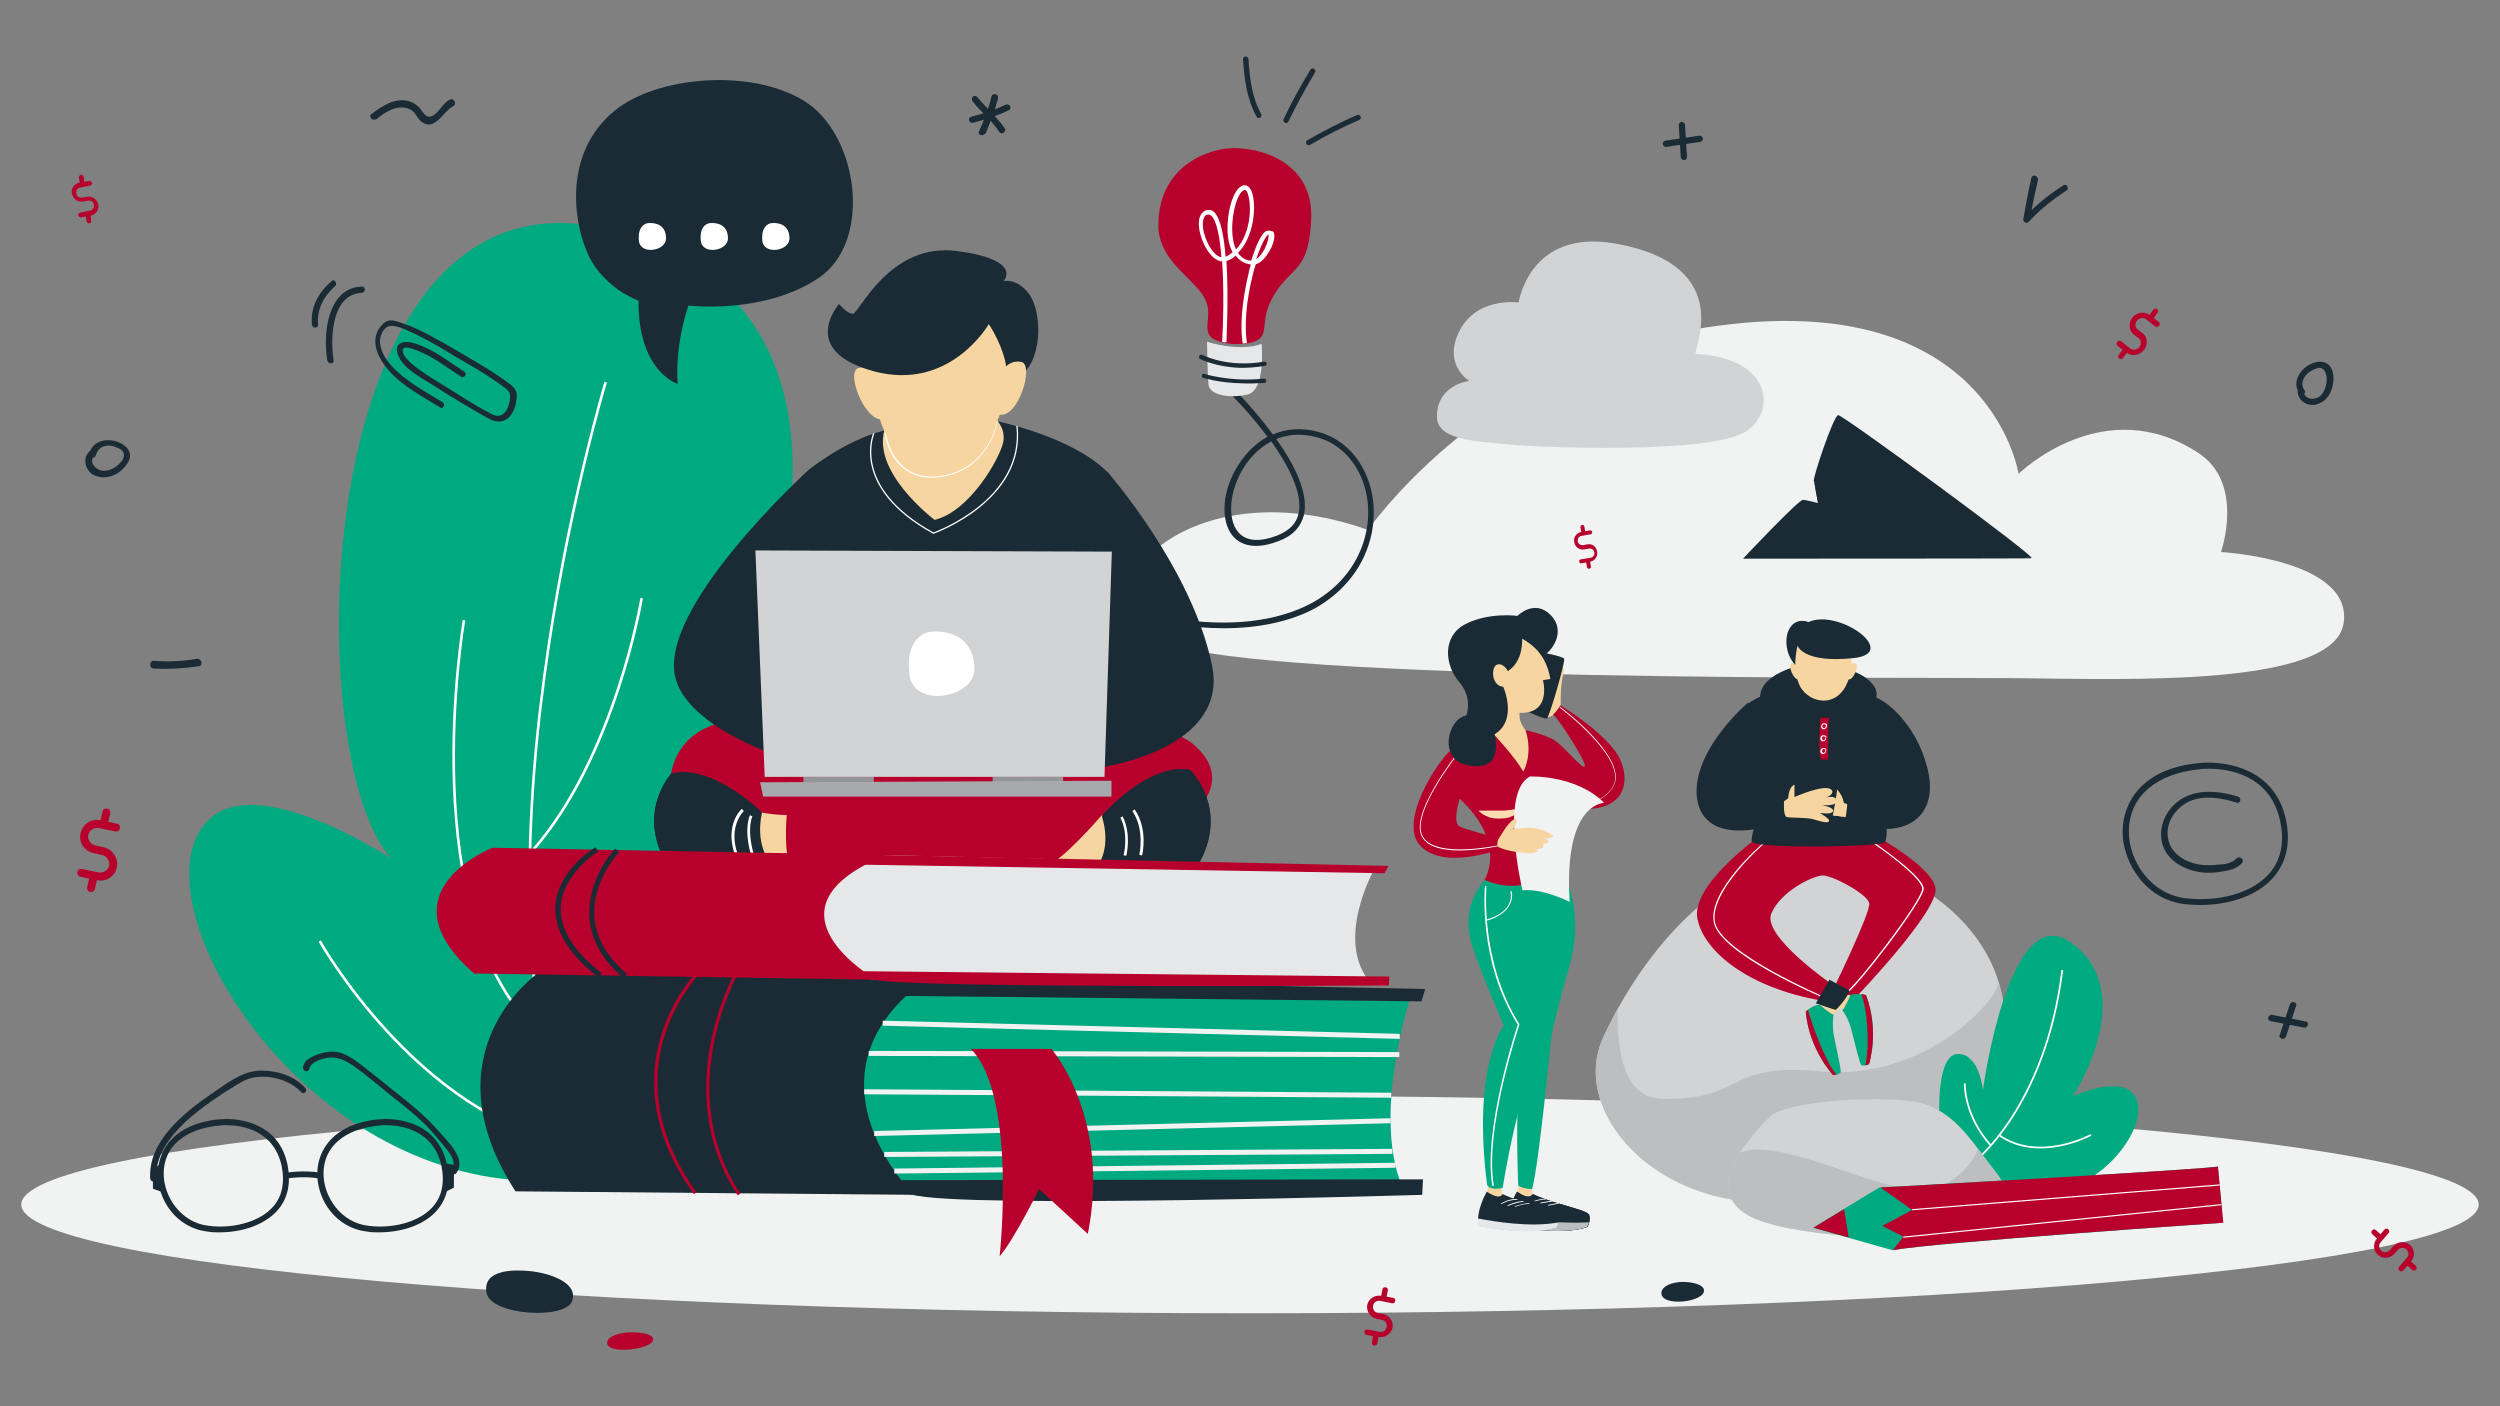 <?xml version="1.0" encoding="utf-8"?>
<!-- Generator: Adobe Illustrator 18.0.0, SVG Export Plug-In . SVG Version: 6.00 Build 0)  -->
<!DOCTYPE svg PUBLIC "-//W3C//DTD SVG 1.1//EN" "http://www.w3.org/Graphics/SVG/1.1/DTD/svg11.dtd">
<svg version="1.1" id="Layer_1" xmlns="http://www.w3.org/2000/svg" xmlns:xlink="http://www.w3.org/1999/xlink" x="0px" y="0px"
	 viewBox="0 0 3840 2160" enable-background="new 0 0 3840 2160" xml:space="preserve">
<rect x="0" y="0" width="3840" height="2160" fill="#808080" stroke="none"/>
<g>
	<path fill="#F1F2F2" d="M3411.4,847.9c0,0,203.3,11.3,188.4,109.4c-14.9,97.5-328.1,86.2-498.7,84.4
		c-170.6-1.8-1147.2,6.5-1313.1-54.1c-151.6-55.3,22-277,313.3-173.6c0,0,167-241.9,474.9-303.2c476.7-94.5,524.3,217,524.3,217
		s130.8-128.4,277-31.5C3448.3,743.3,3411.4,847.9,3411.4,847.9z"/>
	<path fill="#D1D3D4" d="M2257,585.2c0,0-49.3,4.8-49.9,54.1c0,36.3,53.5,38,118.3,44c44.6,4.2,302,14.3,356.7-20.8
		c45.8-29.7,41-112.3-77.3-118.9c-7.1-0.6,66.6-135.5-123-169.4c-132.6-23.8-149.2,90.4-149.2,90.4s-70.1-10.1-94.5,51.7
		C2219.6,563.2,2257,585.2,2257,585.2z"/>
	<path fill="#1A2B35" d="M1879.6,965c-25,0-51.7-2.4-79.7-6.5l1.2-8.9c86.8,14.3,161.1,5.3,214.6-23.8c44-24.4,73.1-63,82.6-108.2
		c14.3-67.2-19.6-132-76.7-146.2c-24.4-6.5-44.6-3.6-61.2,3c26.7,37.4,49.3,81.4,42.8,114.7c-4.2,19.6-17.2,33.9-39.8,42.2
		c-41.6,16-61.8,1.8-70.1-8.3c-19.6-23.8-16-71.3,9.5-110c11.9-18.4,27.3-32.7,44-42.2c-29.1-39.2-60.6-69.5-61.2-70.1l6.5-6.5
		c2.4,2.4,33.9,33.3,63,73.1c20.8-8.9,44.6-10.7,68.4-4.2c30.9,7.7,56.5,29.1,71.3,58.8c14.9,29.1,19,63.6,11.9,98.1
		c-10.1,48.1-41,88.6-87.4,114.7C1982.4,954.3,1934.3,965,1879.6,965z M1952.7,677.9c-21.4,11.3-35.1,29.1-41.6,39.2
		c-22.6,35.1-26.7,79.1-9.5,99.9c11.9,14.3,32.1,16,59.4,5.9c19.6-7.7,30.9-19,33.9-35.7C2000.8,756.4,1978.3,714.2,1952.7,677.9z"
		/>
	<path fill="#B7002B" d="M1858.2,515.7c10.1,14.3,60.6,17.8,76.1,4.8c14.9-13.1-0.6-30.9,25-71.3c25.6-40.4,51.7-32.1,54.7-114.1
		c3-76.7-63-107-117.7-107.6c-36.3-0.6-115.3,24.4-117.1,115.9c-1.2,50.5,41,74.9,65.4,105.8
		C1867.1,478.8,1846.9,499.6,1858.2,515.7z"/>
	<path fill="#E6E7E8" d="M1854,524.6c0,1.2,51.1,16,83.8,3.6c0,0,7.1,71.3-22,77.9c-29.1,6.5-57.1,0-59.4-14.3
		C1854.6,578.1,1854,524.6,1854,524.6z"/>
	<path fill="#FFFFFF" d="M1945.6,354.6c-8.3,3-17.2,25-23.8,45.8c-9.5-0.6-15.5-5.3-20.2-11.9c25-25.6,27.9-70.7,22-91.5
		c-3.6-11.3-8.9-12.5-12.5-12.5c-15.5,1.8-26.2,37.4-25.6,67.8c0,14.3,3,26.2,7.7,35.1c-3,2.4-5.3,4.8-8.9,5.9
		c-0.6,0.6-1.2,0.6-1.8,1.2c-2.4-31.5-7.7-58.8-17.2-68.4c-3-3-6.5-4.2-10.1-3.6c-5.9,0.6-10.1,4.8-12.5,11.3
		c-5.3,17.2,6.5,49.9,22,62.4c4.2,3,8.3,5.3,12.5,5.3c3,44,1.8,96.3,0,123.6c1.2,0,2.4,0.6,3,0.6h3.6c0-4.2,3.6-69.5,0-124.8
		c1.8-0.6,3-1.2,4.8-1.8c3.6-1.8,6.5-3.6,9.5-6.5c5.4,7.7,13.7,12.5,23.2,13.7c-1.8,5.3-3,10.1-3.6,14.3
		c-4.8,19.6-14.9,68.4-8.9,107c2.4,0,4.8-0.6,6.5-0.6c-4.2-26.2-1.2-64.2,8.9-104.6c1.2-5.9,3-11.3,4.8-16.6
		c11.9-3,19.6-18.4,22.6-23.2c4.8-9.5,8.3-22,3.6-27.3C1952.1,355.2,1949.7,353.4,1945.6,354.6z M1868.3,391.4
		c-13.7-11.3-24.4-40.4-19.6-55.3c1.8-5.9,5.3-6.5,6.5-6.5h0.6c1.8,0,3,0.6,4.8,1.8c8.3,7.7,13.1,33.3,15.5,63.6
		C1873.6,395,1870.7,393.2,1868.3,391.4z M1898.6,383.1c-4.8-10.1-5.9-22.6-5.9-30.3c-0.6-30.3,10.1-60.6,19.6-61.2l0,0
		c1.2,0,3.6,2.4,4.8,7.7C1923,318.3,1920.6,359.3,1898.6,383.1z M1942,383.1c-3,5.9-7.7,11.9-12.5,14.9
		c7.7-22.6,14.9-35.7,18.4-37.4h0.6C1949.1,362.9,1947.9,371.8,1942,383.1z"/>
	<path fill="#1A2B35" d="M1905.1,565c-37.4-1.2-60.6-13.1-61.8-13.7c-1.8-1.2-2.4-3-1.2-4.8c1.2-1.8,3-2.4,4.8-1.2
		c0.6,0,38.6,20.2,95.1,10.1c1.8,0,3.6,1.2,3.6,3c0,1.8-1.2,3.6-3,3.6C1928.9,564.4,1916.4,565,1905.1,565z"/>
	<path fill="#1A2B35" d="M1908.1,588.8c-35.7-0.6-58.8-8.3-60-8.3c-1.8-0.6-3-2.4-1.8-4.2c0.6-1.8,2.4-3,4.2-1.8
		c0.6,0,38.6,12.5,90.9,7.1c1.8,0,3.6,1.2,3.6,3c0,1.8-1.2,3.6-3,3.6C1930.1,588.8,1918.8,589.4,1908.1,588.8z"/>
	<path fill="#F1F2F2" d="M1920,2017.2c1042.6,0,1887.3-74.9,1887.3-167s-844.7-167-1887.3-167s-1887.3,74.3-1887.3,167
		C32.7,1942.3,877.4,2017.2,1920,2017.2z"/>
	<path fill="#00AA80" d="M1037.9,1795.5c41-11.3,167-60.6,120.7-115.9c-48.7-57.7-141.5,11.3-141.5,11.3s308.5-254.4,210.4-350.7
		c-77.9-76.1-244.9,52.3-244.9,52.3s514.8-804.9,20.2-1017.1c-526.1-225.3-554,776.9-401.8,943.4c0,0-192-126.6-272.8-66
		c-126,94.5,78.5,488.6,410.7,552.8C817.3,1820.4,946.3,1821,1037.9,1795.5z"/>
	<path fill="none" stroke="#FFFFFF" stroke-width="4.042" stroke-miterlimit="10" d="M930.3,587c0,0-241.3,797.1-30.3,1228.7"/>
	<path fill="none" stroke="#FFFFFF" stroke-width="4.042" stroke-miterlimit="10" d="M985.6,918.7c0,0-41,246.7-170.6,391.1"/>
	<path fill="none" stroke="#FFFFFF" stroke-width="4.042" stroke-miterlimit="10" d="M712.7,952.6c0,0-80.2,464.2,120.1,637.8"/>
	<path fill="none" stroke="#FFFFFF" stroke-width="4.042" stroke-miterlimit="10" d="M1078.3,1482.2c0,0-87.4,155.1-221.1,217"/>
	<path fill="none" stroke="#FFFFFF" stroke-width="4.042" stroke-miterlimit="10" d="M491,1445.3c0,0,149.8,268.1,386.4,312.7"/>
	<path fill="none" stroke="#FFFFFF" stroke-width="4.042" stroke-miterlimit="10" d="M1041.4,1743.7c0,0-45.8,30.9-151,47"/>
	<path fill="#1A2B35" d="M1241.8,721.9c0,0,57.1-46.4,116.5-60.6c59.4-14.3,110.6,0.6,110.6,0.6l63-14.9c0,0,114.7,23.8,168.2,77.3
		V842c0,0-10.7,100.5-12.5,102.2c-1.8,1.8-51.7,29.1-51.7,29.1l-20.2,66l-5.3,30.9l-11.9,88l-137.9,3.6l-186.1-51.1l-54.7-212.8
		L1241.8,721.9z"/>
	<path fill="#B7002B" d="M1260.8,1135.6c-2.4-1.2-110.6-57.1-184.9-13.1s-39.2,143.9-39.2,143.9l121.9,14.9c0,0,157.5-3,166.4-6.5
		c9.5-3.6,50.5-85,50.5-85l-88-52.3L1260.8,1135.6z"/>
	<path fill="#F7D5A0" d="M1234,1251c0,0-35.7,4.2-72.5-4.8l3,74.3l66-2.4L1234,1251z"/>
	<path fill="#1A2B35" d="M1030.7,1188.6c0,0-55.3,61.2-4.2,142.1l153.4-10.7c0,0-19.6-25-9.5-71.9
		C1171,1248,1093.2,1171.3,1030.7,1188.6z"/>
	<path fill="#1A2B35" d="M1070,1188.6c-25.6,19.6-54.7,61.8-26.7,140.9l-16.6,1.2c-51.7-80.8,4.2-142.1,4.2-142.1
		C1043.2,1185,1056.9,1185.6,1070,1188.6z"/>
	<path fill="#F7D5A0" d="M1525.9,640.5c0,0,20.2,14.9,14.9,39.2s-50.5,105.2-105.2,118.9c0,0-102.2-76.7-74.9-144.4
		c26.7-67.8,66.6-35.7,66.6-35.7L1525.9,640.5z"/>
	<path fill="#F7D5A0" d="M1360,654.2c26.7-67.8,66.6-35.7,66.6-35.7l99.3,22c0,0,3,1.8,5.9,5.9c0,0-11.9,77.3-90.9,85.6
		C1370.2,740.4,1355.9,664.9,1360,654.2z"/>
	<path fill="#FFFFFF" d="M1430.8,733.8c-30.3,0-48.1-16-57.1-29.7c-14.3-20.8-16.6-44-14.3-49.3c14.3-36.3,32.1-44,45.2-44
		c12.5,0,21.4,6.5,22.6,7.7l99.3,22c0,0,3,2.4,5.9,5.9l0,0v0.6c0,0.6-13.1,77.9-91.5,86.2C1437.9,733.8,1434.4,733.8,1430.8,733.8z
		 M1404.6,612c-17.2,0-32.7,14.9-43.4,42.8c-1.8,4.8,0.6,27.9,14.3,48.1c8.9,13.1,26.2,29.1,55.9,29.1c3,0,6.5,0,10.1-0.6
		c74.3-8.3,89.2-79.1,90.4-85c-3-3-4.8-4.8-5.3-5.3l-99.3-22C1426,619.1,1417.1,612,1404.6,612z"/>
	<path fill="#F7D5A0" d="M1532.4,484.2c0,0,64.8,193.8-83.8,220.5c-148,26.7-98.7-219.9-98.7-219.9l112.9-23.2L1532.4,484.2z"/>
	<path fill="#F7D5A0" d="M1348.8,576.9c0,0-11.3-17.8-30.9-11.3c-19.6,6.5,13.1,90.4,42.8,77.3
		C1391,630.4,1348.8,576.9,1348.8,576.9z"/>
	<path fill="#1A2B35" d="M1518.8,497.8c0,0-59.4,104-176.5,72.5c-117.1-31.5-53.5-103.4-53.5-103.4s11.9,14.9,21.4,14.9
		c9.5-0.6,55.9-109.4,159.3-96.3c103.4,13.7,71.9,46.4,71.9,46.4s21.4-5.9,40.4,21.4c19,27.3,20.8,105.2-19.6,127.2l-17.2-18.4
		C1546.1,561.4,1540.2,530.5,1518.8,497.8z"/>
	<path fill="#F7D5A0" d="M1539.6,569.8c0,0,10.1-18.4,29.7-13.7c19.6,4.8-5.9,90.9-36.9,80.2
		C1501.5,626.2,1539.6,569.8,1539.6,569.8z"/>
	<path fill="#B7002B" d="M1209.1,1243.8c0,0-5.9,54.1,3,82c0,0,364.4,30.9,510.6-19.6c145.6-50.5,165.8-114.1,111.8-161.7
		C1780.3,1096.4,1571.7,1082.7,1209.1,1243.8z"/>
	<path fill="#F7D5A0" d="M1692.3,1252.2c0,0-63,73.1-83.2,75.5l79.7-3l26.2-14.9l3-34.5L1692.3,1252.2z"/>
	<path fill="#1A2B35" d="M1827.9,1182.6c0,0,60,57.1,14.9,141.5l-154,1.2c0,0,17.8-26.2,3.6-71.9
		C1692.3,1252.2,1764.3,1170.1,1827.9,1182.6z"/>
	<path fill="#1A2B35" d="M1788.6,1185.6c26.7,17.8,59.4,57.7,37.4,138.5h16.6c45.2-84.4-14.9-141.5-14.9-141.5
		C1814.8,1179.6,1801.7,1181.4,1788.6,1185.6z"/>
	<path fill="#FFFFFF" d="M1729.8,1314.6c0.6-1.2,8.3-32.7-5.3-60.6l-3.6,1.8c13.1,26.2,5.3,57.1,4.8,57.7L1729.8,1314.6z"/>
	<path fill="#FFFFFF" d="M1754.2,1314c0.6-1.8,9.5-40.4-11.3-70.7l-3.6,2.4c19.6,29.1,10.7,67.2,10.7,67.2L1754.2,1314z"/>
	<path fill="#FFFFFF" d="M1153.2,1312.2l4.2-1.2c-10.7-39.2-1.8-57.1-1.8-57.1l-3.6-1.8C1152,1252.2,1141.9,1271.2,1153.2,1312.2z"
		/>
	<path fill="#FFFFFF" d="M1128.8,1312.8l4.2-1.2c-14.9-42.2,8.9-65.4,9.5-66l-3-3C1138.3,1242.6,1112.8,1267.6,1128.8,1312.8z"/>
	<path fill="#1A2B35" d="M1700.1,723.7c0,0,131.4,149.2,161.7,299c30.9,150.4-243.1,184.9-350.7,154l-10.7-70.7
		c0,0,145-65.4,142.7-93.3c-2.4-27.9-6.5-39.2-6.5-39.2S1594.3,843.2,1700.1,723.7z"/>
	<path fill="#1A2B35" d="M1241.8,721.9c0,0-234.8,214-203.9,321c27.3,96.9,255,158.7,325.2,148v-55.9c0,0-151-83.8-142.1-120.7
		c5.3-22,20.2-37.4,20.2-37.4S1313.7,769.5,1241.8,721.9z"/>
	<path fill="#939598" d="M1234,1193.3v8.3l108.2-0.6v-7.7H1234L1234,1193.3z"/>
	<path fill="#939598" d="M1524.7,1193.3v8.3l108.2-0.6v-7.7H1524.7L1524.7,1193.3z"/>
	<path fill="#A7A9AC" d="M1172.2,1223.6h535v-24.4l-539.7,2.4L1172.2,1223.6z"/>
	<path fill="#D1D3D4" d="M1174.6,1193.3h521.9l11.3-346l-547.5-1.8L1174.6,1193.3z"/>
	<path fill="#FFFFFF" d="M1429,970.4c30.9-3,66.6,9.5,67.8,55.9c1.2,46.4-93.9,62.4-99.9,10.1C1390.4,983.5,1418.3,971.6,1429,970.4
		z"/>
	<path fill="#1A2B35" d="M680,617.9c-17.8-10.7-36.9-21.4-53.5-33.9c-17.8-13.1-38-30.9-42.2-53.5c-1.8-7.7,0-14.9,3.6-21.4
		c4.8-7.1,9.5-9.5,17.2-8.3c11.9,1.8,23.8,8.3,34.5,13.1c20.8,10.1,40.4,22,60,33.9c19.6,11.3,39.8,22.6,58.8,35.7
		c5.4,3.6,11.3,7.7,16.6,11.9c6.5,5.3,9.5,7.7,8.3,17.8c-0.6,5.9-3,13.1-5.9,17.8c-5.9,8.9-13.7,9.5-22.6,4.8
		c-20.8-10.7-41.6-23.8-61.2-36.3c-20.2-12.5-42.2-25-60-39.8c-5.3-4.8-13.7-11.9-14.9-19.6c-2.4-11.9,17.2-3.6,23.2-1.2
		c24.4,9.5,45.2,26.2,66.6,39.8c4.8,3,9.5-4.8,4.8-7.7c-25-16-48.7-35.7-77.9-44c-14.3-4.2-30.9-1.2-24.4,17.2
		c8.3,22.6,35.1,35.1,53.5,47c27.3,17.8,54.7,33.9,82.6,49.9c9.5,5.3,19,9.5,29.7,3.6c10.7-5.9,14.9-19.6,16.6-30.9
		c1.8-10.7-1.2-16.6-9.5-23.2c-13.1-10.1-26.7-19-40.4-27.3c-27.9-16.6-56.5-33.9-85.6-49.3c-12.5-6.5-24.4-12.5-37.4-16.6
		c-10.7-3.6-22-9.5-31.5-0.6c-24.4,22.6-8.9,53.5,9.5,73.7c21.4,23.8,51.7,39.2,78.5,55.9C680,628.6,684.8,620.9,680,617.9z"/>
	<path fill="#D1D3D4" d="M2941.8,1358.6c204.5,117.7,183.1,367.4-83.8,463.1c-266.3,95.7-454.1-96.3-396.5-225.3
		C2518.6,1467.3,2693.9,1215.9,2941.8,1358.6z"/>
	<path fill="#BCBEC0" d="M2484.7,1549.4c-1.8,72.5,12.5,137.9,69.5,138.5c128.4,1.8,93.3-56.5,243.7-42.2
		c150.4,14.3,265.7-99.9,272.2-137.3c34.5,115.9-33.9,248.5-212.2,312.7c-266.3,95.7-454.1-96.3-396.5-225.3
		C2467.5,1582.1,2475.8,1566,2484.7,1549.4z"/>
	<path fill="#1A2B35" d="M2585.2,1969c-16.6,0-33.3,6.5-33.3,17.2c0,22,67.8,13.7,65.4-4.8C2616.1,1972.6,2598.2,1969,2585.2,1969z"
		/>
	<path fill="#B7002B" d="M968.9,2046.3c-17.8,0.6-36.3,6.5-36.3,16c-0.6,19.6,73.1,10.1,70.7-5.9
		C1002.2,2048.7,982.6,2046.3,968.9,2046.3z"/>
	<path fill="#1A2B35" d="M813.8,1952.4c30.3,3,75.5,17.8,64.8,46.4c-10.7,28.5-126,22-131.4-13.7
		C741.3,1949.4,790,1950,813.8,1952.4z"/>
	<path fill="#1A2B35" d="M578.4,182.8c11.3-8.9,25-18.4,40.4-17.8c6.5,0.6,13.1,3,17.2,7.7c3.6,4.2,5.9,9.5,10.7,13.7
		c20.8,17.2,34.5-16,49.3-23.2c6.5-3.6,1.2-13.7-5.3-10.1c-11.3,5.9-16,19.6-26.7,25c-8.9,4.2-13.1-4.2-17.8-10.1
		c-3-4.2-7.1-7.7-11.9-10.1c-22.6-11.3-45.8,3.6-63.6,17.2C564.7,178.6,572.4,186.9,578.4,182.8z"/>
	<path fill="#1A2B35" d="M236,1026.9c23.2,1.2,46.4,0,69.5-3.6c7.1-1.2,4.2-11.9-3-11.3c-22,3.6-44,4.8-66.6,3
		C228.9,1015,228.9,1026.3,236,1026.9z"/>
	<path fill="#1A2B35" d="M3168.9,285c-22,13.7-41.6,30.3-59.4,48.7c3,1.2,5.9,3,8.3,4.2c3.6-20.8,7.7-41,12.5-61.2
		c1.2-6.5-8.3-10.1-10.1-3.6c-4.8,21.4-8.9,42.8-12.5,63.6c-0.6,4.2,5.3,7.7,8.3,4.2c16.6-18.4,36.3-33.9,57.1-47.6
		C3179.6,290.4,3174.8,280.9,3168.9,285z"/>
	<path fill="#1A2B35" d="M1978.8,186.9c12.5-25.6,26.2-50.5,41-75.5c3-4.8-4.2-8.9-7.1-4.2c-14.9,24.4-28.5,49.3-41,75.5
		C1969.3,187.5,1976.5,191.7,1978.8,186.9z"/>
	<path fill="#1A2B35" d="M2012.1,222.6c24.4-14.3,49.9-27.3,76.1-38.6c4.8-2.4,0.6-9.5-4.2-7.1c-26.2,11.3-51.1,24.4-76.1,38.6
		C2003.2,217.9,2007.4,225,2012.1,222.6z"/>
	<path fill="#1A2B35" d="M1937.2,175.1c-14.3-25-17.8-55.9-19.6-84.4c-0.6-5.3-8.3-5.3-8.3,0c1.8,29.7,5.9,61.8,20.8,88.6
		C1932.5,184,1939.6,179.8,1937.2,175.1z"/>
	<path fill="#1A2B35" d="M511.2,553.7c-5.9-34.5-3-104,45.2-106.4c3.6,0,3-5.3-0.6-5.3c-51.7,2.4-56.5,74.3-49.9,111.8
		C506.5,557.3,511.8,556.7,511.2,553.7z"/>
	<path fill="#1A2B35" d="M560,443.1c0.6,1.8,0.6,3-0.6,4.8c-1.2,1.2-1.8,1.8-3.6,1.8c-11.9,0.6-21.4,5.3-29.1,14.3
		c-19,23.8-17.8,69-14.3,89.2c0.6,2.4-1.2,4.8-3,4.8c-2.4,0.6-5.3-0.6-6.5-3.6c-5.3-30.3-2.4-73.1,16.6-96.3
		c8.9-11.3,20.8-17.2,35.7-17.8C557.6,439.6,559.4,440.8,560,443.1z M508.8,553.7c-3.6-21.4-5.3-67.8,14.9-92.7
		c8.3-10.1,19-15.5,32.1-16l0,0v-0.6c0-0.6-0.6-0.6-0.6-0.6c-13.1,0.6-24.4,5.9-32.1,16c-17.8,22.6-20.8,63.6-15.5,93.3
		C507.6,553.7,507.6,553.7,508.8,553.7C508.8,554.3,508.8,554.3,508.8,553.7z"/>
	<path fill="#1A2B35" d="M486.2,498.4c-2.4-24.4,9.5-45.2,27.3-60.6c2.4-2.4-0.6-6.5-3-4.8c-19,16.6-32.1,39.2-29.1,65.4
		C480.9,502.6,486.2,502,486.2,498.4z"/>
	<path fill="#1A2B35" d="M516,434.2c0.6,1.8,0,4.2-1.2,5.3c-19,16.6-28.5,38-26.2,58.8c0,2.4-1.2,4.8-3.6,4.8
		c-3,0.6-5.3-1.2-5.9-4.2c-3-30.9,14.3-53.5,30.3-67.2c1.2-1.2,2.4-1.2,3.6-1.2C514.2,431.3,515.4,432.4,516,434.2z M482.7,499
		c0,0.6,0.6,0.6,1.2,0c0.6,0,0.6,0,0.6-0.6c-2.4-22.6,7.7-44.6,27.9-62.4c0,0,0.6-0.6,0-1.2c0,0,0-0.6-0.6-0.6l0,0
		C496.3,447.9,479.7,469.9,482.7,499z"/>
	<path fill="#1A2B35" d="M3530.9,598.9c-0.6,15.5,15.5,25,29.7,19.6c17.2-6.5,23.8-28.5,20.2-45.8c-7.7-36.3-69-0.6-47,29.7
		c1.8,3,6.5,0,4.8-3c-8.3-11.3-1.8-25,9.5-31.5c3.6-1.8,7.1-4.2,11.3-4.8c11.3-3,16.6,7.1,17.2,16.6c0.6,10.1-1.8,21.4-9.5,28.5
		c-10.1,10.1-30.9,7.7-30.3-9.5C3536.2,595.3,3530.9,595.9,3530.9,598.9z"/>
	<path fill="#1A2B35" d="M3552.3,622.1c-6.5,0-13.1-2.4-17.2-7.1c-4.2-4.2-6.5-10.1-5.9-16c-3.6-7.7-2.4-16.6,3-25
		c6.5-10.7,20.2-18.4,31.5-18.4c10.1,0,17.2,5.9,19.6,16.6c3.6,17.8-3.6,41-21.4,47.6C3558.2,621.5,3555.3,622.1,3552.3,622.1z
		 M3534.5,606c1.2,2.4,2.4,4.8,3.6,6.5c5.3,5.3,14.3,7.1,21.4,4.8c16-5.9,22.6-26.7,19-42.8c-2.4-11.3-9.5-13.7-15.5-13.7
		c-10.1,0-22,7.1-27.9,16.6c-3,4.2-5.4,10.7-3,18.4c0.6,0,1.2,0,1.2-0.6c-1.2-3-1.2-5.9-0.6-9.5c1.2-7.1,6.5-14.3,13.7-18.4
		c3-1.8,7.1-4.2,11.9-5.3c1.2-0.6,3-0.6,4.2-0.6c10.1,0,15.5,9.5,16,19c0.6,11.9-3,23.2-10.1,30.3c-4.2,4.2-10.1,6.5-16,6.5
		c-7.7,0-13.7-3.6-16-9.5l0,0v-0.6C3535.1,606,3534.5,606,3534.5,606z M3539.2,604.8c1.8,4.8,6.5,7.7,12.5,7.7
		c4.8,0,10.1-1.8,13.1-5.3c5.9-5.9,9.5-16,8.9-27.3c-0.6-7.7-4.2-14.9-11.3-14.9c-1.2,0-1.8,0-3,0.6c-4.2,1.2-7.7,3-10.7,4.8
		c-6.5,4.2-10.7,10.1-11.9,16c-1.2,4.8,0,8.9,3,13.1c1.2,1.2,1.2,2.4,0.6,3.6C3540.4,603,3539.8,604.2,3539.2,604.8z M3533.3,598.3
		c0,0.6,0.6,1.2,1.2,1.8c0-0.6,0-1.2,0-1.8l0,0C3534.5,598.3,3533.9,598.3,3533.3,598.3C3533.9,598.3,3533.3,598.3,3533.3,598.3z"/>
	<path fill="#1A2B35" d="M140.9,693.4c-11.9,10.1-7.7,27.9,5.3,35.1c16.6,8.3,37.4-1.8,47.6-16c22-29.7-46.4-51.1-54.1-14.9
		c-0.6,3.6,4.8,4.8,5.3,1.2c3-14.3,17.2-17.8,29.7-14.3c3.6,1.2,7.7,3,11.3,4.8c9.5,6.5,6.5,17.2-0.6,23.8
		c-7.1,7.1-17.2,13.1-27.3,11.9c-14.3-1.2-26.2-17.2-13.1-29.1C147.4,694.6,143.3,691,140.9,693.4z"/>
	<path fill="#1A2B35" d="M159.3,733.2c-4.8,0-9.5-1.2-14.3-3c-7.7-3.6-12.5-10.7-13.7-19c-1.2-7.7,1.8-14.3,7.7-19.6
		c4.2-9.5,14.3-15.5,26.7-15.5c13.7,0,27.3,6.5,32.1,16c2.4,4.8,3.6,11.9-3,20.8C186.7,725.5,172.4,733.2,159.3,733.2z M137.9,700.5
		c-1.8,3-2.4,6.5-1.8,10.1c1.2,6.5,4.8,12.5,11.3,16c3.6,1.8,7.7,3,12.5,3c11.9,0,25-7.1,32.7-17.8c4.2-5.9,4.8-11.3,2.4-16.6
		c-4.2-8.3-16-14.3-28.5-14.3c-9.5,0-17.2,3.6-21.4,10.1c0.6,0,1.2,0.6,1.2,0.6c4.2-6.5,11.3-10.1,20.8-10.1c3,0,5.9,0.6,8.9,1.2
		c3,1.2,7.7,2.4,11.9,5.3c4.2,3,6.5,6.5,6.5,10.7c0.6,5.3-1.8,11.3-7.1,16.6c-8.3,8.3-17.8,13.1-27.3,13.1c-0.6,0-1.2,0-1.8,0
		c-7.7-0.6-15.5-5.3-19-12.5c-2.4-4.8-2.4-9.5-0.6-13.7l0,0v-0.6C138.5,701.1,137.9,700.5,137.9,700.5z M142.7,702.9
		c-1.8,3-1.8,7.1,0,10.1c3,5.3,8.9,9.5,15.5,10.1c0.6,0,1.2,0,1.8,0c7.7,0,17.2-4.2,24.4-11.9c4.2-4.2,6.5-8.9,5.9-13.1
		c0-3-1.8-5.3-4.8-7.7c-3.6-2.4-7.7-3.6-10.7-4.8c-3-0.6-5.3-1.2-7.7-1.2c-10.1,0-17.2,5.3-19.6,14.3
		C146.2,701.7,144.4,703.5,142.7,702.9z M142.7,694.6c0,0.6-0.6,1.2-0.6,1.8C142.7,695.8,142.7,695.8,142.7,694.6L142.7,694.6
		C143.3,695.2,143.3,694.6,142.7,694.6z"/>
	<path fill="#1A2B35" d="M1493.8,186.3c19-4.8,37.4-10.7,54.7-19c3-1.8,0.6-5.9-3-4.8c-16.6,8.3-35.1,14.3-53.5,18.4
		C1489,182.2,1490.8,187.5,1493.8,186.3z"/>
	<path fill="#1A2B35" d="M1493.2,188.7c-2.4,0-4.2-1.8-4.8-4.2c-0.6-2.4,1.2-4.8,3.6-5.3c20.8-5.3,38-11.3,52.9-18.4
		c3-1.2,6.5,0.6,7.1,3.6c0.6,1.8-0.6,4.2-2.4,4.8c-15.5,7.7-33.9,13.7-55.3,19.6C1493.8,188.7,1493.8,188.7,1493.2,188.7z
		 M1547.3,164.4L1547.3,164.4c-15.5,7.1-32.7,13.1-54.1,19c0,0-0.6,0-0.6,0.6c0,0,0,0.6,0.6,0.6c21.4-5.3,38.6-11.9,54.7-19l0,0
		C1547.9,164.9,1547.3,164.4,1547.3,164.4z"/>
	<path fill="#1A2B35" d="M1495.6,154.8c13.1,16,29.7,29.1,41,47c1.8,3,6.5,0,4.8-3c-11.3-17.8-28.5-30.9-41.6-47.6
		C1497.4,148.3,1493.2,152.5,1495.6,154.8z"/>
	<path fill="#1A2B35" d="M1538.4,204.8c-1.8,0-3-1.2-3.6-2.4c-6.5-10.1-14.9-18.4-23.2-27.3c-5.9-5.9-12.5-12.5-17.8-19.6
		c-1.2-1.8-1.2-3.6-0.6-5.3c1.2-1.8,2.4-3,4.2-3c1.2,0,2.4,0.6,3.6,1.8c5.3,6.5,11.9,13.1,17.8,19.6c8.3,8.9,17.2,17.8,24.4,28.5
		c1.2,1.8,1.2,3,0,4.8C1541.9,204.2,1540.2,204.8,1538.4,204.8z M1498,152.5C1498,152.5,1497.4,152.5,1498,152.5
		c-0.6,1.2-0.6,1.2-0.6,1.2c5.3,6.5,11.3,13.1,17.2,19c8.3,8.3,16.6,17.2,23.2,27.9c0.6,0.6,1.2,0,1.2,0s0,0,0-0.6
		c-6.5-10.1-14.9-19-23.8-27.9C1509.8,166.1,1503.3,159.6,1498,152.5z"/>
	<path fill="#1A2B35" d="M1511,204.2c7.7-17.8,14.9-35.7,19-54.1c1.2-3.6-4.2-4.8-5.3-1.8c-4.8,18.4-11.3,36.3-19,54.1
		C1504.5,206,1509.3,207.2,1511,204.2z"/>
	<path fill="#1A2B35" d="M1508.1,207.7c-1.8,0-3-1.2-4.2-1.8c-0.6-1.2-1.2-3,0-4.2c7.7-17.8,14.9-35.1,19-53.5
		c0.6-2.4,2.4-3.6,4.8-3.6c1.8,0,3,0.6,4.2,1.8c1.2,1.2,1.2,2.4,1.2,4.2c-4.8,19-11.9,36.3-19,54.1
		C1511.6,206.6,1509.8,207.7,1508.1,207.7z M1507.5,203.6L1507.5,203.6c1.2,0,1.2-0.6,1.8-0.6c7.7-17.8,14.9-35.1,19-53.5v-0.6h-0.6
		l0,0C1522.3,167.9,1515.2,185.8,1507.5,203.6z"/>
	<path fill="#1A2B35" d="M3519,1543.4c-5.3,15.5-10.1,30.9-15.5,47c-1.2,3.6,4.2,4.8,5.3,1.2c5.4-15.5,10.1-30.9,15.5-47
		C3525.5,1541.6,3520.2,1540.5,3519,1543.4z"/>
	<path fill="#1A2B35" d="M3506.5,1595.7c-1.8,0-3-0.6-4.2-1.8c-1.2-1.2-1.2-3-0.6-4.2l15.5-47c0.6-1.8,2.4-3.6,4.8-3.6
		c1.8,0,3,0.6,4.2,1.8c1.2,1.2,1.2,3,0.6,4.2l-15.5,47C3510.1,1594.5,3508.3,1595.7,3506.5,1595.7z M3522,1544c-0.6,0-0.6,0-0.6,0.6
		l-15.5,47l0,0c0,0,0,0,0.6,0c0.6,0,0.6,0,0.6-0.6L3522,1544L3522,1544L3522,1544z"/>
	<path fill="#1A2B35" d="M3487.5,1564.8c17.2,4.2,34.5,8.3,51.7,12.5c3.6,1.2,4.8-4.2,1.2-5.3c-17.2-4.2-34.5-8.3-51.7-12.5
		C3485.7,1558.9,3484.5,1564.2,3487.5,1564.8z"/>
	<path fill="#1A2B35" d="M3540.4,1578.5c-0.6,0-0.6,0-1.2,0l-51.7-10.1c-2.4-0.6-4.2-2.4-3.6-4.8c0.6-3,3-5.3,5.9-4.8l51.7,10.1
		c2.4,0.6,4.2,2.4,3.6,4.8S3542.8,1578.5,3540.4,1578.5z M3488.1,1563c-0.6,0-0.6,0.6-0.6,0.6c0,0.6,0,0.6,0,0.6l51.7,10.1
		c0.6,0,0.6-0.6,0.6-0.6c0-0.6,0-0.6,0-0.6L3488.1,1563L3488.1,1563z"/>
	<path fill="#1A2B35" d="M2580.4,191.7c1.2,16.6,1.8,32.7,3,49.3c0,3.6,5.4,3.6,5.4,0c-1.2-16.6-1.8-32.7-3-49.3
		C2585.2,188.1,2579.8,188.7,2580.4,191.7z"/>
	<path fill="#1A2B35" d="M2584,245.2c-1.2-1.2-2.4-2.4-2.4-3.6l-3-49.3c0-1.8,0.6-3,1.8-4.2c1.8-1.2,3.6-1.2,5.4,0
		c1.2,1.2,2.4,2.4,2.4,3.6l3,49.3c0,1.8-0.6,3-1.8,4.2C2587.5,245.8,2585.2,245.8,2584,245.2z M2583.4,191.1c0,0-0.6,0-1.2,0l0,0
		l3,49.3c0,1.2,1.2,0.6,1.2,0.6l0,0L2583.4,191.1C2583.4,191.7,2583.4,191.1,2583.4,191.1z"/>
	<path fill="#1A2B35" d="M2559.6,223.8c17.2-3,35.1-5.3,52.3-7.7c3.6-0.6,1.8-5.3-1.2-5.3c-17.2,3-35.1,5.3-52.3,7.7
		C2554.3,219,2556,223.8,2559.6,223.8z"/>
	<path fill="#1A2B35" d="M2556.6,225c-1.8-1.2-3-3.6-2.4-5.3c0-1.8,1.8-3,3.6-3.6l52.3-7.7c1.2,0,2.4,0,3,0.6c1.8,1.2,3,3.6,2.4,5.3
		c0,1.8-1.8,3-3.6,3.6l-52.3,7.7C2558.4,226.2,2557.2,225.6,2556.6,225z M2611.3,212.5C2611.3,212.5,2610.7,212.5,2611.3,212.5
		l-52.9,7.7l0,0c0,0,0,0.6,0.6,1.2c0,0,0,0,0.6,0l52.3-7.7l0,0C2611.9,213.7,2611.9,213.1,2611.3,212.5z"/>
	<path fill="#F7D5A0" d="M2796.8,1538.1l-5.4,10.1l24.4,10.1c0,0,19.6-20.2,24.4-24.4l-16.6-13.1l-20.8,14.9L2796.8,1538.1z"/>
	<path fill="#F7D5A0" d="M2796.8,1538.1l-5.4,10.1l24.4,10.1c0,0,19.6-20.2,24.4-24.4l-16.6-13.1l-20.8,14.9L2796.8,1538.1z"/>
	<path fill="#00AA80" d="M2773.6,1553.5c0,0,8.9-8.3,20.8-10.7c0,0,14.9,13.1,22,16c0,0-3,14.3,0.6,32.7s11.9,54.1,10.1,55.9
		c-1.8,1.8-5.9,4.2-11.3,3.6C2815.2,1651,2778.9,1611.8,2773.6,1553.5z"/>
	<path fill="#B7002B" d="M2821.2,1650.4c-15.5-14.3-39.2-79.1-44-99.3c-2.4,1.8-3.6,3-3.6,3c5.4,58.8,42.2,97.5,42.2,97.5
		C2817.6,1651,2819.4,1650.4,2821.2,1650.4z"/>
	<path fill="#B7002B" d="M2698.1,1287.8c0,0-100.5,72.5-90.9,123c9.5,50.5,77.9,106.4,190.2,126l15.5-25.6c0,0-107-73.7-92.1-108.2
		c14.9-34.5,63-57.1,77.9-58.3c14.3-1.2,70.1,28.5,72.5,42.8c1.8,14.3-50.5,121.9-50.5,121.9l1.8,26.7l29.1-5.3
		c0,0,126.6-132,121.3-166.4c-5.3-34.5-95.7-82.6-95.7-82.6l-99.9-3.6L2698.1,1287.8z"/>
	<path fill="#F7D5A0" d="M2804.5,1531.5l4.8-11.9c0,0,42.2,10.7,40.4,13.1c-1.8,2.4-18.4,18.4-18.4,18.4L2804.5,1531.5z"/>
	<path fill="#00AA80" d="M2866.3,1528.6c0,0-11.9-3.6-23.8-0.6c0,0-7.7,17.8-12.5,23.8c0,0,8.9,11.3,13.7,29.7
		c4.8,18.4,13.1,54.1,15.5,54.7c2.4,0.6,7.1,1.2,11.3-1.8C2871.1,1634.4,2887.1,1583.3,2866.3,1528.6z"/>
	<path fill="#B7002B" d="M2859.2,1526.8c12.5,38,10.7,91.5,5.9,109.4c1.8,0,3.6-0.6,5.9-1.8c0,0,16-51.1-4.8-105.8
		C2866.3,1528.6,2863.4,1527.4,2859.2,1526.8z"/>
	<path fill="#FFFFFF" d="M2802.1,1533.3c-6.5-3-158.1-67.2-169.4-115.3c-11.3-48.1,72.5-120.7,76.1-123.6l1.2,1.2
		c-1.2,0.6-86.2,74.9-75.5,121.9c11.3,47,167,113.5,168.2,114.1L2802.1,1533.3z"/>
	<path fill="#FFFFFF" d="M2834.8,1527.4l-1.2-1.8c16.6-9.5,118.9-142.7,118.9-160.5c0-17.8-72.5-68.4-77.9-71.3l1.2-1.8
		c0.6,0.6,79.1,53.5,79.1,73.1C2954.3,1384.1,2852.1,1517.3,2834.8,1527.4z"/>
	<path fill="#1A2B35" d="M2789.1,1541c0,0,29.7,10.7,30.9,10.1c1.2-0.6,19.6-20.8,20.8-29.7l-30.9-16.6
		C2810.5,1504.8,2790.8,1538.1,2789.1,1541z"/>
	<path fill="#1A2B35" d="M2865.7,1063.7c3.6,1.2,24.4,10.7,33.9,18.4l1.8,126l-23.2,33.3l19.6,26.7c0,0,1.2,18.4-2.4,25.6
		c-3.6,6.5-181.9,10.7-204.5,0c0,0-3.6-6.5,12.5-50.5l-1.8-15.5l9.5-55.3l-30.9-22l6.5-70.7c0,0,19-14.3,52.9-22
		c33.9-7.7,88,6.5,88,6.5h38V1063.7z"/>
	<path fill="#1A2B35" d="M2749.2,1258.7c0,0-9.5-14.3-3-32.7c0,0-42.2,3-40.4-11.3c1.8-14.3,9.5-18.4,8.3-37.4
		c-1.2-19-14.3-89.2-29.1-98.1c0,0-79.7,67.2-79.1,137.3C2607.8,1286,2679.7,1286,2749.2,1258.7z"/>
	<path fill="#F7D5A0" d="M2846.1,1236.7c-3.6,0-14.3-3-14.3-3s-0.6-12.5-13.7-24.4c-13.1-11.9-32.1-5.9-32.1-5.9l5.3,25l17.8,23.2
		l32.7,4.2l11.9-4.2L2846.1,1236.7z"/>
	<path fill="#F7D5A0" d="M2846.1,1236.7c-3.6,0-14.3-3-14.3-3s-0.6-12.5-13.7-24.4c-13.1-11.9-32.1-5.9-32.1-5.9l5.3,25l17.8,23.2
		l32.7,4.2l11.9-4.2L2846.1,1236.7z"/>
	<path fill="#1A2B35" d="M2758.1,1268.2c3.6,7.1,52.3,5.9,53.5,1.8c1.2-4.2,14.9-70.1,10.1-74.9c-4.8-4.2-60-5.9-63.6-3
		C2754.6,1195.7,2756.4,1263.5,2758.1,1268.2z"/>
	<path fill="#F7D5A0" d="M2740.3,1230.8l6.5-4.8c0,0,0-16.6,9.5-20.8v19c0,0,29.7-13.1,46.4-13.7c16.6-0.6,15.5,11.9-1.2,14.9
		c0,0,18.4-5.3,19.6,4.2c1.2,9.5-23.2,7.1-23.2,7.1s19,3,17.8,8.9c-1.2,6.5-20.8,3-20.8,3s17.2,9.5,14.3,13.1c-3,3.6-16-1.2-25-3.6
		c-8.3-2.4-33.3-1.8-39.2-3C2738.5,1254.5,2740.3,1230.8,2740.3,1230.8z"/>
	<path fill="#1A2B35" d="M2899.6,1082.2c0,0,49.3,35.1,63,107.6c13.1,72.5-47,104-128.4,69.5c0,0,3.6-18.4,3-26.7
		c0,0,42.2-11.9,48.1-20.8C2891.3,1201.6,2860.4,1123.8,2899.6,1082.2z"/>
	<path fill="#B7002B" d="M2796.8,1091.7c0,0-5.4,60.6,0,74.9h11.3c0,0-1.2-61.2,3-74.9H2796.8z"/>
	<path fill="#1A2B35" d="M2754.6,1161.2c-14.9-32.7,1.8-76.7,2.4-78.5l3.6,1.2c0,0.6-16.6,44-2.4,75.5L2754.6,1161.2z"/>
	<path fill="#1A2B35" d="M2850.9,1158.8l-3.6-1.2c8.9-30.9-8.9-74.3-8.9-74.9l3.6-1.2C2843.1,1083.3,2860.4,1126.7,2850.9,1158.8z"
		/>
	<path fill="#1A2B35" d="M2841.4,1163.6c1.2-4.8,5.3-6.5,8.9-5.3c3.6,1.2,4.8,3.6,4.2,6.5s-2.4,5.3-7.7,5.3
		C2842,1170.1,2840.8,1165.4,2841.4,1163.6z"/>
	<path fill="#1A2B35" d="M2751.6,1165.4c1.2-4.8,5.3-6.5,8.9-5.3c3.6,1.2,4.8,3.6,4.2,6.5c-0.6,3-2.4,5.3-7.7,5.3
		C2752.2,1171.9,2751,1167.2,2751.6,1165.4z"/>
	<path fill="#1A2B35" d="M2816.4,1025.7c10.7-3.6,61.2,10.7,66,38c4.8,27.3-64.8,38-76.1,38.6c0,0-101.1,7.7-102.8-29.7
		c-1.8-38,63.6-51.1,63.6-51.1l33.9,9.5L2816.4,1025.7z"/>
	<path fill="#1A2B35" d="M2844.3,1028.1c0,0,16,52.3-34.5,71.9c0,0-98.7-25.6-55.3-66C2798.6,993,2844.3,1028.1,2844.3,1028.1z"/>
	<path fill="#F7D5A0" d="M2764.7,984.7c-5.9,7.1-11.9,41-1.2,66.6c10.7,25.6,51.7,38.6,71.3,3c19-36.3,2.4-69.5,2.4-69.5H2764.7z"/>
	<path fill="#F7D5A0" d="M2839.6,1025.7c1.2-1.2,4.8-9.5,10.7-6.5c5.9,3-3.6,26.2-11.3,24.4l-3.6-11.3L2839.6,1025.7z"/>
	<path fill="#F7D5A0" d="M2762.3,1025.7c-1.2-1.2-4.8-9.5-10.7-6.5c-5.9,3,3.6,26.2,11.3,24.4l3.6-11.3L2762.3,1025.7z"/>
	<path fill="#1A2B35" d="M2761.1,991.8c0,0,8.3,27.3,86.2,19c71.3-7.7-22.6-76.7-69.5-55.3c0,0-16-7.1-26.7,6.5
		c-11.3,13.7-9.5,42.8,6.5,59.4C2757.5,1011.4,2758.7,1001.3,2761.1,991.8z"/>
	<path fill="#FFFFFF" d="M2801.5,1120.2c0,0-0.6,0-1.2,0c-2.4-0.6-3.6-3-3-5.3c0.6-3,3-4.8,7.1-3.6c1.8,0.6,2.4,1.8,1.8,3.6
		C2806.3,1117.2,2803.9,1120.2,2801.5,1120.2z M2802.1,1112.5c-2.4,0-3,1.8-3,2.4c0,1.2,0.6,3,1.8,3.6c1.8,0.6,3.6-1.8,3.6-3.6
		c0-0.6,0-1.8-0.6-1.8C2803.3,1112.5,2802.7,1112.5,2802.1,1112.5z"/>
	<path fill="#FFFFFF" d="M2800.3,1138.6c0,0-0.6,0-1.2,0c-2.4-0.6-3.6-3-3-5.3c0.6-3,3-4.8,7.1-3.6c1.8,0.6,2.4,1.8,1.8,3.6
		C2805.1,1136.2,2803.3,1138.6,2800.3,1138.6z M2801.5,1130.9c-2.4,0-3,1.8-3,2.4c0,1.2,0.6,3,1.8,3.6c1.8,0.6,3.6-1.8,3.6-3.6
		c0-0.6,0-1.8-0.6-1.8C2802.1,1131.5,2802.1,1130.9,2801.5,1130.9z"/>
	<path fill="#FFFFFF" d="M2800.3,1158.2c0,0-0.6,0-1.2,0c-2.4-0.6-3.6-3-3-5.3c0.6-3,3-4.8,7.1-3.6c1.8,0.6,2.4,1.8,1.8,3.6
		C2805.1,1155.3,2803.3,1158.2,2800.3,1158.2z M2801.5,1150.5c-2.4,0-3,1.8-3,2.4c0,1.2,0.6,3,1.8,3.6c1.8,0.6,3.6-1.8,3.6-3.6
		c0-0.6,0-1.8-0.6-1.8C2802.1,1150.5,2802.1,1150.5,2801.5,1150.5z"/>
	<path fill="#1A2B35" d="M337,1892.9c-5.9,0-11.9,0-17.8-1.2c-48.7-5.3-77.3-49.3-76.7-89.2c0-35.7,25-76.7,93.9-83.2
		c3.6,0,7.7-0.6,11.3-0.6c18.4,0,80.2,4.8,93.9,70.1c5.3,27.3,1.2,49.9-13.7,68.4C409.6,1879.3,375.7,1892.9,337,1892.9z
		 M347.1,1728.3c-3.6,0-7.1,0-10.1,0.6c-53.5,4.8-85.6,32.7-85.6,73.7c0,35.1,26.2,75.5,69,80.2c5.3,0.6,11.3,1.2,16.6,1.2
		c35.7,0,67.2-11.9,83.8-32.1c13.1-16,16.6-36.3,11.9-60.6C420.3,1734.2,369.1,1728.3,347.1,1728.3z"/>
	<path fill="#1A2B35" d="M581.9,1892.9c-5.9,0-11.9,0-17.8-1.2c-48.7-5.3-77.3-49.3-76.7-89.2c0-35.7,25-76.7,93.9-83.2
		c3.6,0,7.7-0.6,11.3-0.6c18.4,0,80.2,4.8,93.9,70.1c5.3,27.3,1.2,49.9-13.7,68.4C655.1,1879.3,621.2,1892.9,581.9,1892.9z
		 M592.6,1728.3c-3.6,0-7.1,0-10.1,0.6c-53.5,4.8-85.6,32.7-85.6,73.7c0,35.1,26.2,75.5,69,80.2c5.3,0.6,11.3,1.2,16.6,1.2
		c35.7,0,67.2-11.9,83.8-32.1c13.1-16,16.6-36.3,11.9-60.6C665.8,1734.2,614,1728.3,592.6,1728.3z"/>
	<path fill="#1A2B35" d="M439.9,1810.3l-1.8-8.9c1.2,0,27.9-4.8,54.7,0l-1.8,8.9C466,1805.6,439.9,1810.3,439.9,1810.3z"/>
	<path fill="#1A2B35" d="M681.2,1786l16,3.6v34.5l-16,8.3C681.2,1832.3,687.8,1811.5,681.2,1786z"/>
	<path fill="#1A2B35" d="M248.5,1786c0,0-5.9,22.6,3,45.8l-16.6-5.9v-29.1L248.5,1786z"/>
	<path fill="#1A2B35" d="M469,1671.2c-17.2-19-44-27.3-69.5-26.7c-28.5,0.6-52.3,20.8-74.9,35.7c-42.2,29.1-97.5,73.1-93.9,130.2
		c0.6,5.9,9.5,5.9,9.5,0c-3-52.3,48.1-93.3,86.2-120.1c9.5-6.5,19-13.1,29.1-19c11.3-7.1,22.6-14.9,36.3-16.6
		c25-3.6,54.1,4.8,71.3,23.2C466.6,1681.9,473.2,1675.4,469,1671.2z"/>
	<path fill="#1A2B35" d="M474.9,1642.1c2.4-11.9,22.6-17.2,32.7-17.8c12.5-0.6,23.8,5.3,33.9,11.9c21.4,14.9,41.6,32.7,62.4,49.3
		c19,14.9,38.6,30.3,55.3,48.1c8.3,8.9,16,18.4,23.8,27.9c7.7,9.5,19.6,23.2,10.1,35.7c-3.6,4.8,4.2,9.5,7.7,4.8
		c16.6-21.4-13.1-48.7-26.2-63.6c-22-25.6-48.1-45.8-74.3-66.6c-13.7-11.3-27.3-22-41-32.7c-10.7-8.3-21.4-16.6-34.5-21.4
		c-13.7-4.8-26.7-1.8-39.8,3c-8.9,3.6-17.8,8.3-19.6,18.4C464.8,1645.7,473.8,1648,474.9,1642.1z"/>
	<path fill="#1A2B35" d="M2795.6,789.1c-1.2-7.1-8.9-46.4-8.9-49.9s126,10.7,126,10.7l183.1,91.5l25,15.5l-112.3-13.1
		c0,0-129-23.2-134.3-23.2C2868.7,820,2795.6,789.1,2795.6,789.1z"/>
	<path fill="#1A2B35" d="M2795.6,789.1c-1.2-7.1-8.9-46.4-8.9-49.9s126,10.7,126,10.7l183.1,91.5l25,15.5l-112.3-13.1
		c0,0-129-23.2-134.3-23.2C2868.7,820,2795.6,789.1,2795.6,789.1z"/>
	<path fill="#1A2B35" d="M2677.3,858.1c0,0,84.4-89.8,92.1-90.4c7.7-1.2,343.6,88.6,350.7,89.8
		C3127.9,858.1,2677.3,858.1,2677.3,858.1z"/>
	<path fill="#1A2B35" d="M2786.1,739.2c-3-1.8,30.3-101.6,37.4-101.6c7.7,0,313.3,224.1,296,219.3
		C3103.5,852.7,2790.8,742.1,2786.1,739.2z"/>
	<path fill="#1A2B35" d="M3379.3,1390.1c-7.7,0-14.9-0.6-22.6-1.2c-27.3-3-52.3-16.6-70.1-39.2c-16.6-20.8-26.7-47.6-26.2-73.7
		c0.6-45.2,31.5-96.3,118.3-104c4.8-0.6,9.5-0.6,14.3-0.6c23.2,0,101.1,6.5,118.3,88c7.1,33.9,1.2,63-17.2,85.6
		C3471.5,1373.4,3428.7,1390.1,3379.3,1390.1z M3393,1180.8c-4.8,0-8.9,0-13.1,0.6c-68.4,6.5-109.4,42.2-110,95.1
		c-0.6,45.2,33.3,97.5,88.6,103.4c7.1,0.6,14.3,1.2,21.4,1.2c46.4,0,86.2-15.5,107.6-41.6c16.6-20.8,21.4-47,14.9-77.9
		C3486.9,1188.6,3420.9,1180.8,3393,1180.8z"/>
	<path fill="#1A2B35" d="M3437.6,1223.6c-26.7-8.3-58.8-11.9-83.8,1.8c-22.6,12.5-37.4,38-33.9,63.6c3.6,26.2,25,42.2,49.9,48.7
		c14.3,3.6,27.3,3.6,41.6,1.2c11.9-1.8,23.2-3.6,32.1-13.1c4.8-4.8-3-11.9-7.7-7.7c-7.7,8.3-19,9.5-29.7,10.1
		c-11.3,1.2-21.4,1.2-32.7-1.2c-22.6-5.3-42.2-19.6-44-44.6c-1.2-22.6,14.3-42.8,33.9-51.7c22-9.5,48.7-5.3,70.7,1.8
		C3441.1,1236.1,3444.1,1226,3437.6,1223.6z"/>
	<path fill="#1A2B35" d="M980.8,461.6c0,0-36.9-11.9-65.4-49.9c-29.7-39.2-61.8-168.8,29.7-242.5c65.4-52.3,207.5-64.2,288.9-14.9
		c84.4,50.5,107.6,216.4,23.2,272.8c-84.4,56.5-199.7,42.2-199.7,42.2s-20.8,55.9-16.6,120.1C1040.2,590,979.6,569.8,980.8,461.6z"
		/>
	<path fill="#00AA80" d="M3064.3,1821c-57.1-26.2-85.6-112.3-85.6-112.3s-3.6-90.4,29.1-89.8c32.7,0,38,55.3,38,55.3
		s39.2-291.3,133.2-227.7c110.6,75.5,5.3,237.2,5.3,237.2s88.6-41,99.3,11.3C3295.5,1752.7,3186.1,1876.3,3064.3,1821z"/>
	<path fill="none" stroke="#FFFFFF" stroke-width="2.721" stroke-miterlimit="10" d="M3032.2,1784.8c0,0,109.4-83.8,135.5-294.8"/>
	<path fill="none" stroke="#FFFFFF" stroke-width="2.721" stroke-miterlimit="10" d="M3017.9,1664.1c0,0-1.8,48.7,39.8,95.1"/>
	<path fill="none" stroke="#FFFFFF" stroke-width="2.721" stroke-miterlimit="10" d="M3211.7,1743.2c0,0-79.1,43.4-140.9,0.6"/>
	<path fill="#00AA80" d="M2169.7,1521.4c0,0-68.4,198.5-10.7,312.7c0,0-637.8,16-754.9,1.8c-117.1-14.9-134.9-205.7-134.9-205.7
		l56.5-87.4l99.3-39.2L2169.7,1521.4z"/>
	<path fill="#1A2B35" d="M791.8,1829.9l611.7,5.3c0,0-184.9-183.7,20.8-332.3l-598.6-7.7C825.7,1495.3,653.3,1615.9,791.8,1829.9z"
		/>
	<path fill="#B7002B" d="M1065.8,1834.1c-71.3-98.7-67.8-184.9-51.1-240.7c17.2-60,52.3-96.9,52.9-97.5l3.6,3.6
		c-0.6,0.6-34.5,36.9-51.7,95.7c-16,54.1-19.6,139.1,50.5,236.6L1065.8,1834.1z"/>
	<path fill="#B7002B" d="M1133,1835.9c-104-156.9-7.7-335.3-6.5-337l4.2,2.4c-1.2,1.8-95.7,177.7,6.5,332.3L1133,1835.9z"/>
	<path fill="#1A2B35" d="M1392.1,1529.8l791.2,8.3l5.9-19l-765-15.5l-63.6,25.6L1392.1,1529.8z"/>
	<path fill="#1A2B35" d="M1376.7,1812.7l809-1.2l-1.2,23.8c0,0-706.8,21.4-781.1,0C1329.1,1814.5,1376.7,1812.7,1376.7,1812.7z"/>
	<path fill="#E6E7E8" d="M2112.6,1331.8c0,0-66,114.1-5.4,180.1c0,0-643.2,2.4-762.1-7.1c-118.9-9.5-139.7-120.1-139.7-120.1
		l55.3-49.9l99.3-21.4L2112.6,1331.8z"/>
	<path fill="#B7002B" d="M728.2,1495.3l617.6,9.5c0,0-189.6-108.2,15.5-191.4l-604.5-11.3C756.1,1302.1,584.3,1369.9,728.2,1495.3z"
		/>
	<path fill="#1A2B35" d="M919,1501.2c-45.8-35.7-67.8-72.5-66-109.4c3.6-55.3,59.4-89.2,61.8-90.4l4.2,6.5
		c-0.6,0-54.7,33.9-57.7,84.4c-1.8,33.9,19,68.4,63,102.8L919,1501.2z"/>
	<path fill="#1A2B35" d="M957.6,1502.4c-32.7-27.9-50.5-60-52.3-95.1c-3-57.7,38-102.2,39.8-104l5.9,5.3c-0.6,0.6-41,44-38,98.1
		c1.8,32.7,18.4,62.4,49.9,89.2L957.6,1502.4z"/>
	<path fill="#B7002B" d="M1328.5,1328.2l798.3,13.1l5.9-11.3l-771.6-16.6l-64.2,14.3L1328.5,1328.2z"/>
	<path fill="#B7002B" d="M1317.8,1491.7l816.1,8.3l-0.6,13.7c0,0-712.1,4.8-788.2-8.3C1269.7,1491.7,1317.8,1491.7,1317.8,1491.7z"
		/>
	<path fill="#F1F2F2" d="M2150,1595.7v-7.7l-794.2-20.2v7.7L2150,1595.7z"/>
	<path fill="#F1F2F2" d="M2149.4,1623.7v-7.7l-815-1.8v7.7L2149.4,1623.7z"/>
	<path fill="#F1F2F2" d="M2137,1686.1v-7.7l-809.6-5.3v7.7L2137,1686.1z"/>
	<path fill="#F1F2F2" d="M2135.8,1725.3v-7.7l-793,19.6v7.7L2135.8,1725.3z"/>
	<path fill="#F1F2F2" d="M2138.7,1772.3v-7.7l-780.5,4.8v7.7L2138.7,1772.3z"/>
	<path fill="#F1F2F2" d="M2143.5,1793.7v-7.7l-769.8,8.9v7.7L2143.5,1793.7z"/>
	<path fill="#B7002B" d="M1491.4,1611.2h123.6c0,0,91.5,104.6,55.9,284.1l-74.9-69c0,0-38,77.3-60.6,103.4
		C1535.4,1929.8,1562.7,1683.7,1491.4,1611.2z"/>
	<path fill="none" stroke="#FFFFFF" stroke-width="2" stroke-miterlimit="10" d="M1342.2,665.5c0,0-36.9,82.6,91.5,153.4
		c0,0,140.9-49.3,128.4-164.7"/>
	<path fill="#D1D3D4" d="M3064.9,1799.6c-37.4-47-66-100.5-129.6-108.2c-63.6-8.3-194.4,0.6-217.6,24.4
		c-23.2,24.4-110.6,111.2-27.9,153.4C2773,1911.4,3167.1,1929.2,3064.9,1799.6z"/>
	<path fill="#BCBEC0" d="M2781.9,1781.8c65.4,20.2,94.5,35.1,154.6,45.2c60,10.1,100.5-49.9,101.1-63c8.9,11.9,17.8,23.8,26.7,35.7
		c102.2,129-291.9,111.8-374.5,69.5c-48.7-24.4-38.6-64.8-17.2-98.7C2693.3,1763.4,2716.5,1762.2,2781.9,1781.8z"/>
	<path fill="#F7D5A0" d="M2397.3,1083.3c0,0-1.2-29.7,4.2-48.7c4.8-19-16-7.7-16-7.7l-8.3,44.6c0,0-7.7,27.9,0.6,29.7
		c7.7,1.2,16.6-12.5,16.6-12.5L2397.3,1083.3z"/>
	<path fill="#1A2B35" d="M2364,1001.3c0,0,36.9,6.5,38.6,10.7c1.8,4.2-22.6,89.8-26.7,91.5c-4.2,1.8-38-14.3-38-14.3
		s-3.6-41.6,0-46.4C2340.9,1039.4,2364,1001.3,2364,1001.3z"/>
	<path fill="#F7D5A0" d="M2334.9,1816.9l-4.8,13.7l2.4,7.7l13.7,1.8l8.9-0.6l-1.2-6.5l-1.2-13.1L2334.9,1816.9z"/>
	<path fill="#1A2B35" d="M2330.2,1830.5c0,0-16.6,26.7-13.1,52.3c0,0,80.8,16.6,121.3,1.8c0,0,6.5-12.5,1.8-19.6
		c-4.8-7.1-58.3-17.2-85.6-30.9C2353.9,1833.5,2351.6,1845.4,2330.2,1830.5z"/>
	<path fill="#1A2B35" d="M2330.2,1830.5c0,0-16.6,26.7-13.1,52.3c0,0,80.8,16.6,121.3,1.8c0,0,6.5-12.5,1.8-19.6
		c-4.8-7.1-58.3-17.2-85.6-30.9C2353.9,1833.5,2351.6,1845.4,2330.2,1830.5z"/>
	<path fill="#F7D5A0" d="M2283.8,1831.7l8.3-37.4l10.7,11.3l4.8,29.1l-0.6,11.9l-17.8-1.2L2283.8,1831.7z"/>
	<path fill="#00AA80" d="M2409.8,1360.9c0,0,20.8,52.9,1.2,121.3c-17.2,60-26.2,100.5-27.3,105.2c-1.2,4.8-19.6,200.3-30.3,239
		c0,0-13.1,0-21.4-5.3c0,0-3.6-78.5,0-149.2c3.6-70.1,8.9-163.5,8.9-163.5l-1.8-39.8l17.8-67.8L2409.8,1360.9z"/>
	<path fill="#00AA80" d="M2281.4,1351.4c0,0-37.4,34.5-22,94.5c9.5,36.3,50.5,129,50.5,129s-49.3,61.8-25.6,245.5
		c0,0,4.2,8.9,23.8,4.2c0,0,26.7-174.2,68.4-229.4c0,0-23.8-132-10.1-184.9c0,0,27.3-13.1,36.3-36.9c9.5-23.8-19-25-19-25l-96.9,3.6
		h-5.4V1351.4z"/>
	<path fill="#BCBEC0" d="M2440.7,1877.5c-42.8,2.4-83.8-3.6-83.8-3.6l6.5,15.5c25,2.4,54.7,2.4,74.3-4.8
		C2437.7,1884.6,2439.5,1881.7,2440.7,1877.5z"/>
	<path fill="#1A2B35" d="M2283.8,1830.5c0,0-16.6,26.7-13.1,52.3c0,0,80.8,16.6,121.3,1.8c0,0,6.5-12.5,1.8-19.6
		c-4.8-7.1-58.3-17.2-85.6-30.9C2307.6,1833.5,2305.8,1844.8,2283.8,1830.5z"/>
	<path fill="#E6E7E8" d="M2394.4,1877.5c-43.4,8.3-99.3-1.2-124.2-5.9c0,3.6,0,7.7,0,11.9c0,0,80.8,16.6,121.3,1.8
		C2392,1884.6,2393.8,1881.1,2394.4,1877.5z"/>
	<path fill="#FFFFFF" d="M2293.3,1821.6c-0.6,0-1.2-0.6-1.2-0.6c-14.3-85.6,36.3-238.4,39.2-247.3c-61.2-96.9-50.5-210.4-50.5-211.6
		c0-0.6,0.6-1.2,1.2-1.2s1.2,0.6,1.2,1.2c0,1.2-10.1,114.1,50.5,211v0.6v0.6c-0.6,1.8-54.1,159.9-39.2,246.7
		C2294.5,1821,2294.5,1821.6,2293.3,1821.6z"/>
	<path fill="#FFFFFF" d="M2283.2,1414.4c-0.6,0-0.6,0-1.2-0.6c-0.6-0.6,0-1.2,0.6-1.2c45.2-12.5,38-41.6,37.4-42.8
		c0-0.6,0-1.2,0.6-1.2c0.6,0,1.2,0,1.2,0.6C2322.4,1369.3,2330.2,1400.8,2283.2,1414.4L2283.2,1414.4z"/>
	<path fill="#FFFFFF" d="M2305.8,1849.6C2305.8,1849.6,2305.2,1849.6,2305.8,1849.6c-0.6-0.6-0.6-1.2,0-1.2s11.3-7.7,24.4-6.5
		c0.6,0,0.6,0,0.6,0.6s-0.6,0.6-0.6,0.6l0,0C2317.1,1842.4,2306.4,1849.6,2305.8,1849.6L2305.8,1849.6z"/>
	<path fill="#FFFFFF" d="M2315.9,1852.5L2315.9,1852.5c-0.6-0.6-0.6-1.2,0-1.2c0,0,11.3-5.9,23.8-6.5c0,0,0.6,0,0.6,0.6
		c0,0.6,0,0.6-0.6,0.6C2327.2,1847.2,2316.5,1852.5,2315.9,1852.5C2316.5,1852.5,2316.5,1852.5,2315.9,1852.5z"/>
	<path fill="#FFFFFF" d="M2327.2,1853.7C2327.2,1853.7,2327.2,1853.1,2327.2,1853.7c-0.6-0.6-0.6-1.2,0-1.2c0,0,11.3-3.6,21.4-4.8
		c0.6,0,0.6,0,0.6,0.6c0,0.6,0,0.6-0.6,0.6C2339.1,1849.6,2327.8,1853.1,2327.2,1853.7C2327.8,1853.7,2327.8,1853.7,2327.2,1853.7z"
		/>
	<path fill="#FFFFFF" d="M2357.5,1845.4C2356.9,1845.4,2356.9,1845.4,2357.5,1845.4c-0.6-0.6-0.6-1.2,0-1.2c0,0,8.3-3,16.6-3
		c0.6,0,0.6,0,0.6,0.6s0,0.6-0.6,0.6C2365.8,1842.4,2358.1,1845.4,2357.5,1845.4L2357.5,1845.4z"/>
	<path fill="#FFFFFF" d="M2366.4,1848.4c0,0-0.6,0-0.6-0.6c0-0.6,0-0.6,0.6-0.6c0,0,11.9-2.4,18.4-3c0.6,0,0.6,0,0.6,0.6
		s0,0.6-0.6,0.6C2378.3,1846.6,2367,1848.4,2366.4,1848.4L2366.4,1848.4z"/>
	<path fill="#FFFFFF" d="M2378.3,1851.9c0,0-0.6,0-0.6-0.6c0-0.6,0-0.6,0.6-0.6c0,0,9.5-2.4,15.5-3c0.6,0,0.6,0,0.6,0.6
		c0,0.6,0,0.6-0.6,0.6C2388.4,1849.6,2378.9,1851.9,2378.3,1851.9C2378.9,1851.9,2378.3,1851.9,2378.3,1851.9z"/>
	<path fill="#F7D5A0" d="M2336.1,1086.9c-3.6,7.7-4.8,20.8,8.3,36.3l27.3,30.9c0,0-1.8,43.4,0,46.4c1.8,3-29.1,20.8-29.1,20.8
		l-38.6-37.4l-19-50.5c0,0,5.9-34.5,5.9-36.3c0-1.8,19.6-21.4,19.6-21.4L2336.1,1086.9z"/>
	<path fill="#B7002B" d="M2343.2,1121.4c0,0,28.5,6.5,42.2,14.3c14.3,7.1,45.2,47,48.7,41.6c4.2-4.8-41-74.9-48.7-79.7
		c4.8-4.2,8.3-8.9,11.3-14.3c0,0,74.9,45.2,92.1,83.8c16.6,37.4,3,76.7-55.9,75.5l-50.5-10.1l-2.4,111.8l-43.4,14.9
		c0,0-23.2,6.5-56.5-7.7c0,0,36.3-55.3-38-124.8c0,0-11.9,36.9,0,42.8c11.9,5.9,58.3,17.2,58.3,17.2l2.4,17.8
		c0,0-82.6,32.1-120.1-4.2s27.3-136.1,50.5-152.2s61.2-20.2,61.2-20.2s32.1,33.9,45.2,57.1C2340.3,1185,2355.1,1158.2,2343.2,1121.4
		z"/>
	<path fill="#F7D5A0" d="M2333.7,1102.4c-6.5,1.8-20.2,3.6-42.8-5.3c0-1.8,19.6-21.4,19.6-21.4l25.6,11.3
		C2333.7,1091.1,2333.1,1095.8,2333.7,1102.4z"/>
	<path fill="#F7D5A0" d="M2337.9,981.1c0,0,35.7,13.7,43.4,61.8l-11.3,1.8c0,0,17.8,65.4-57.1,47c-74.9-18.4-27.3-100.5-27.3-100.5
		l42.8-10.1H2337.9L2337.9,981.1z"/>
	<path fill="#FFDDB1" d="M2337.9,1242.1c0,0-4.8,0.6-11.3,1.2c-1.8,0-3,0-4.8,0.6c-1.8,0-3.6,0-5.4,0.6c-1.8,0-3.6,0-5.9,0.6
		c-1.2,0-1.8,0-3,0h-3c-1.8,0-4.2,0-5.9,0s-3.6,0-5.9,0c-1.8,0-3.6,0-5.3,0c-1.8,0-3.6,0-4.8,0c-1.8,0-3,0-4.8,0c-1.2,0-2.4,0-3.6,0
		c-1.8,0-3,0-3,0s0.6,1.2,2.4,2.4c0.6,0.6,1.8,1.8,3,2.4c1.2,1.2,2.4,1.8,4.2,2.4c0.6,0.6,1.8,1.2,2.4,1.2c1.2,0.6,1.8,0.6,3,1.2
		c1.8,0.6,3.6,1.8,5.9,1.8c1.2,0,2.4,0.6,3,0.6s1.2,0,1.8,0h1.8c2.4,0,4.8,0.6,7.1,0h3.6c1.2,0,2.4,0,3.6-0.6c1.2,0,2.4-0.6,3.6-0.6
		c1.2,0,2.4-0.6,3-1.2c1.8-0.6,4.2-1.2,5.9-2.4c1.8-1.2,3.6-1.8,4.8-3c3-1.8,5.4-3.6,6.5-5.3
		C2337.3,1242.6,2337.9,1242.1,2337.9,1242.1z"/>
	<path fill="#FFFFFF" d="M2242.2,1306.3c27.9,0,55.9-5.9,58.3-6.5v-1.2c-1.2,0-94.5,20.2-114.7-13.1c-20.8-33.3,52.3-126,53.5-127.2
		l-1.2-0.6c-3,3.6-74.3,94.5-53.5,128.4C2194,1302.1,2218.4,1306.3,2242.2,1306.3z"/>
	<path fill="#FFFFFF" d="M2432.4,1232.5c16.6,0,35.1-5.3,45.8-25c10.1-17.8-1.2-44-32.1-77.3c-23.2-25-49.9-44.6-49.9-44.6l-0.6,1.2
		c1.2,0.6,105.2,79.1,82,120.7c-23.2,41.6-80.8,17.2-81.4,16.6l-0.6,1.2C2395.5,1225.4,2412.8,1232.5,2432.4,1232.5z"/>
	<path fill="#F1F2F2" d="M2411,1385.3c0,0-40.4-20.8-72.5-17.8c0,0-35.7-149.8,11.3-174.8c0,0,70.7-3,114.1,40.4
		C2463.9,1233.7,2401.5,1231.9,2411,1385.3z"/>
	<path fill="#F7D5A0" d="M2301.6,1289c0,0,8.3-13.7,13.1-20.2c4.8-6.5,13.1-13.7,14.9-10.1c1.2,3.6-5.4,14.9-5.4,14.9
		s26.2-3.6,35.7-1.2s25.6,9.5,25.6,11.3c0,2.4-5.9,4.8-14.9,3.6c0,0,19.6,5.3-1.8,9.5c0,0,8.9,6.5-10.7,7.7c0,0,8.3,1.2,0,4.8
		c-8.3,3.6-48.1-1.8-58.3-9.5C2299.8,1295.6,2299.8,1292,2301.6,1289z"/>
	<path fill="#1A2B35" d="M2337.9,981.1c0,0,3.6,43.4-32.7,54.7l3,17.2c0,0,24.4,52.3-12.5,74.9c0,0,17.2,61.2-43.4,47
		c-43.4-10.1-28.5-70.7,0-76.1c0,0,10.7-26.2-11.3-51.7c-22-25.6-26.2-70.1,10.1-88.6s79.7-12.5,79.7-12.5s26.2-26.7,51.1-1.2
		c25,25.6,0.6,57.1-12.5,63C2368.8,1009,2358.7,991.8,2337.9,981.1z"/>
	<path fill="#F7D5A0" d="M2316.5,1032.2c0-1.2-7.1-14.9-17.2-11.3c-10.1,4.2-8.3,36.3,13.1,33.9
		C2333.7,1052.4,2316.5,1032.2,2316.5,1032.2z"/>
	<path fill="#00AA80" d="M3406.7,1791.9l7.7,86.2c0,0-448.2,30.9-507.6,42.2l-121.9-34.5l101.6-61.8
		C2887.1,1824,3378.7,1796.7,3406.7,1791.9z"/>
	<path fill="#B7002B" d="M3406.7,1791.9c-27.3,4.8-493.4,30.9-518.3,32.1l48.7,34.5l-45.8,24.4l32.1,16.6l-16,20.8
		c59.4-11.9,507.6-42.2,507.6-42.2L3406.7,1791.9z"/>
	<path fill="#B7002B" d="M2785.5,1885.8l54.1,14.9l-7.1-43.4L2785.5,1885.8z"/>
	<path fill="#FFFFFF" d="M3409.6,1821v-1.8l-472.6,38v1.8L3409.6,1821z"/>
	<path fill="#FFFFFF" d="M3412,1851.3v-1.8l-488.6,49.9v1.8L3412,1851.3z"/>
	<path fill="#FFFFFF" d="M995.1,342.7c13.1-1.2,27.9,3.6,27.9,23.2c0.6,19.6-39.2,26.2-41.6,4.2C979,348,990.9,343.3,995.1,342.7z"
		/>
	<path fill="#FFFFFF" d="M1090.2,342.7c13.1-1.2,27.9,3.6,27.9,23.2c0.6,19.6-39.2,26.2-41.6,4.2
		C1074.1,348,1085.4,343.3,1090.2,342.7z"/>
	<path fill="#FFFFFF" d="M1184.7,342.7c13.1-1.2,27.9,3.6,27.9,23.2c0.6,19.6-39.2,26.2-41.6,4.2
		C1168.6,348,1180.5,343.3,1184.7,342.7z"/>
	<g>
		<g>
			<path fill="#B7002B" d="M159.3,1301.5l-13.1-3c-7.1-1.8-11.9-8.9-10.7-16c1.8-7.1,8.9-11.9,16-10.7l25.6,5.3
				c3.6,0.6,6.5-1.2,7.1-4.8c0.6-3.6-1.2-6.5-4.8-7.1l-13.1-3l3-13.1c0.6-3.6-1.2-6.5-4.8-7.1c-3.6-0.6-6.5,1.2-7.1,4.8l-3,13.1H154
				c-13.7-3-27.3,5.9-30.3,20.2c-3,14.3,5.9,27.3,20.2,30.3l13.1,3c7.1,1.8,11.9,8.9,10.7,16c-1.2,7.1-8.9,11.9-16,10.7l-25.6-5.3
				c-3.6-0.6-6.5,1.2-7.1,4.8c-0.6,3.6,1.2,6.5,4.8,7.1l13.1,3l-3,13.1c-0.6,3.6,1.2,6.5,4.8,7.1c3.6,0.6,6.5-1.2,7.1-4.8l3-13.1
				h0.6c13.7,3,27.3-5.9,30.3-20.2C181.9,1318.1,173,1304.5,159.3,1301.5z"/>
		</g>
	</g>
	<g>
		<g>
			<path fill="#B7002B" d="M3290.7,511.5l-7.1-5.3c-4.2-3-4.8-9.5-1.2-13.7c3.6-4.2,9.5-5.3,13.7-2.4l14.3,11.3
				c1.8,1.2,4.8,1.2,5.9-1.2c1.8-1.8,1.2-4.8-0.6-5.9l-7.7-5.9l5.9-7.7c1.8-1.8,1.2-4.8-0.6-5.9c-1.8-1.2-4.8-1.2-5.9,1.2l-5.9,7.7
				l0,0c-7.7-5.9-19.6-4.2-26.2,4.2c-6.5,8.3-5.4,20.2,2.4,26.2l7.1,5.3c4.2,3,4.8,9.5,1.2,13.7c-3.6,4.2-9.5,5.3-13.7,2.4
				l-14.3-11.3c-1.8-1.2-4.8-1.2-5.9,1.2c-1.8,1.8-1.2,4.8,0.6,5.9l7.7,5.9l-5.9,7.7c-1.8,1.8-1.2,4.8,0.6,5.9
				c1.8,1.2,4.8,1.2,5.9-1.2l5.9-7.7l0,0c7.7,5.9,19.6,4.2,26.2-4.2C3299.7,529.3,3299.1,518,3290.7,511.5z"/>
		</g>
	</g>
	<g>
		<g>
			<path fill="#B7002B" d="M2438.3,836.1l-6.5,1.2c-4.2,0.6-7.7-1.8-8.3-5.9c-0.6-4.2,1.8-7.7,5.9-8.3l13.7-2.4
				c1.8-0.6,3-1.8,2.4-3.6s-1.8-3-3.6-2.4l-7.1,1.2l-1.2-7.1c-0.6-1.8-1.8-3-3.6-2.4c-1.8,0.6-3,1.8-2.4,3.6l1.2,7.1l0,0
				c-7.1,1.2-12.5,8.3-10.7,16c1.2,7.1,8.3,12.5,16,10.7l6.5-1.2c4.2-0.6,7.7,1.8,8.3,5.9s-1.8,7.7-5.9,8.3l-14.9,2.4
				c-1.8,0.6-3,1.8-2.4,3.6s1.8,3,3.6,2.4l7.1-1.2l1.2,7.1c0.6,1.8,1.8,3,3.6,2.4c1.8-0.6,3-1.8,2.4-3.6l-1.2-7.1l0,0
				c7.1-1.2,12.5-8.3,10.7-16C2451.4,839,2445.5,834.9,2438.3,836.1z"/>
		</g>
	</g>
	<g>
		<g>
			<path fill="#B7002B" d="M133.7,302.3l-7.7,1.2c-4.2,0.6-8.3-1.8-8.9-6.5c-0.6-4.2,1.8-8.3,6.5-8.9l14.9-3c1.8-0.6,3-2.4,3-4.2
				c-0.6-1.8-2.4-3-4.2-3l-7.7,1.2l-1.2-7.7c-0.6-1.8-2.4-3-4.2-3c-1.8,0.6-3,2.4-3,4.2l1.2,7.7l0,0c-8.3,1.8-13.7,9.5-11.9,17.2
				c1.8,8.3,9.5,13.7,17.2,11.9l7.7-1.2c4.2-0.6,8.3,1.8,8.9,6.5c0.6,4.2-1.8,8.3-6.5,8.9l-14.9,3c-1.8,0.6-3,2.4-3,4.2
				c0.6,1.8,2.4,3,4.2,3l7.7-1.2l1.2,7.7c0.6,1.8,2.4,3,4.2,3c1.8-0.6,3-2.4,3-4.2l-1.2-7.7l0,0c8.3-1.8,13.7-9.5,11.9-17.2
				S142.1,300.5,133.7,302.3z"/>
		</g>
	</g>
	<g>
		<g>
			<path fill="#B7002B" d="M2125.1,2018.4l-8.9-1.8c-5.4-1.2-8.3-5.9-7.1-11.3c1.2-5.3,5.9-8.3,11.3-7.1l17.8,3.6
				c2.4,0.6,4.8-1.2,4.8-3.6c0.6-2.4-1.2-4.8-3.6-4.8l-9.5-1.8l1.8-9.5c0.6-2.4-1.2-4.8-3.6-4.8c-2.4-0.6-4.8,1.2-4.8,3.6l-1.8,9.5
				l0,0c-9.5-1.8-19,4.2-21.4,13.7c-1.8,9.5,4.2,19,13.7,21.4l8.9,1.8c5.4,1.2,8.3,5.9,7.1,11.3c-1.2,5.3-5.9,8.3-11.3,7.1
				l-17.8-3.6c-2.4-0.6-4.8,1.2-4.8,3.6c-0.6,2.4,1.2,4.8,3.6,4.8l9.5,1.8l-1.8,9.5c-0.6,2.4,1.2,4.8,3.6,4.8
				c2.4,0.6,4.8-1.2,4.8-3.6l1.8-9.5l0,0c9.5,1.8,19-4.2,21.4-13.7C2141.1,2030.3,2134.6,2020.8,2125.1,2018.4z"/>
		</g>
	</g>
	<g>
		<g>
			<path fill="#B7002B" d="M3676.5,1913.8l-5.9,6.5c-3.6,3.6-9.5,4.2-13.1,0.6c-3.6-3.6-4.2-9.5-0.6-13.1l11.9-13.7
				c1.8-1.8,1.2-4.2-0.6-5.9c-1.8-1.8-4.2-1.2-5.9,0.6l-5.9,7.1l-7.1-6.5c-1.8-1.8-4.2-1.2-5.9,0.6c-1.8,1.8-1.2,4.2,0.6,5.9
				l7.1,6.5l0,0c-6.5,7.1-5.9,18.4,1.2,25c7.1,6.5,18.4,5.9,25-1.2l5.9-6.5c3.6-3.6,9.5-4.2,13.1-0.6c3.6,3.6,4.2,9.5,0.6,13.1
				l-11.9,13.7c-1.8,1.8-1.2,4.2,0.6,5.9c1.8,1.8,4.2,1.2,5.9-0.6l6.5-7.1l7.1,6.5c1.8,1.8,4.2,1.2,5.9-0.6c1.8-1.8,1.2-4.2-0.6-5.9
				l-7.1-6.5l0,0c6.5-7.1,5.9-18.4-1.2-25C3694.4,1906,3683.1,1906.6,3676.5,1913.8z"/>
		</g>
	</g>
</g>
</svg>
